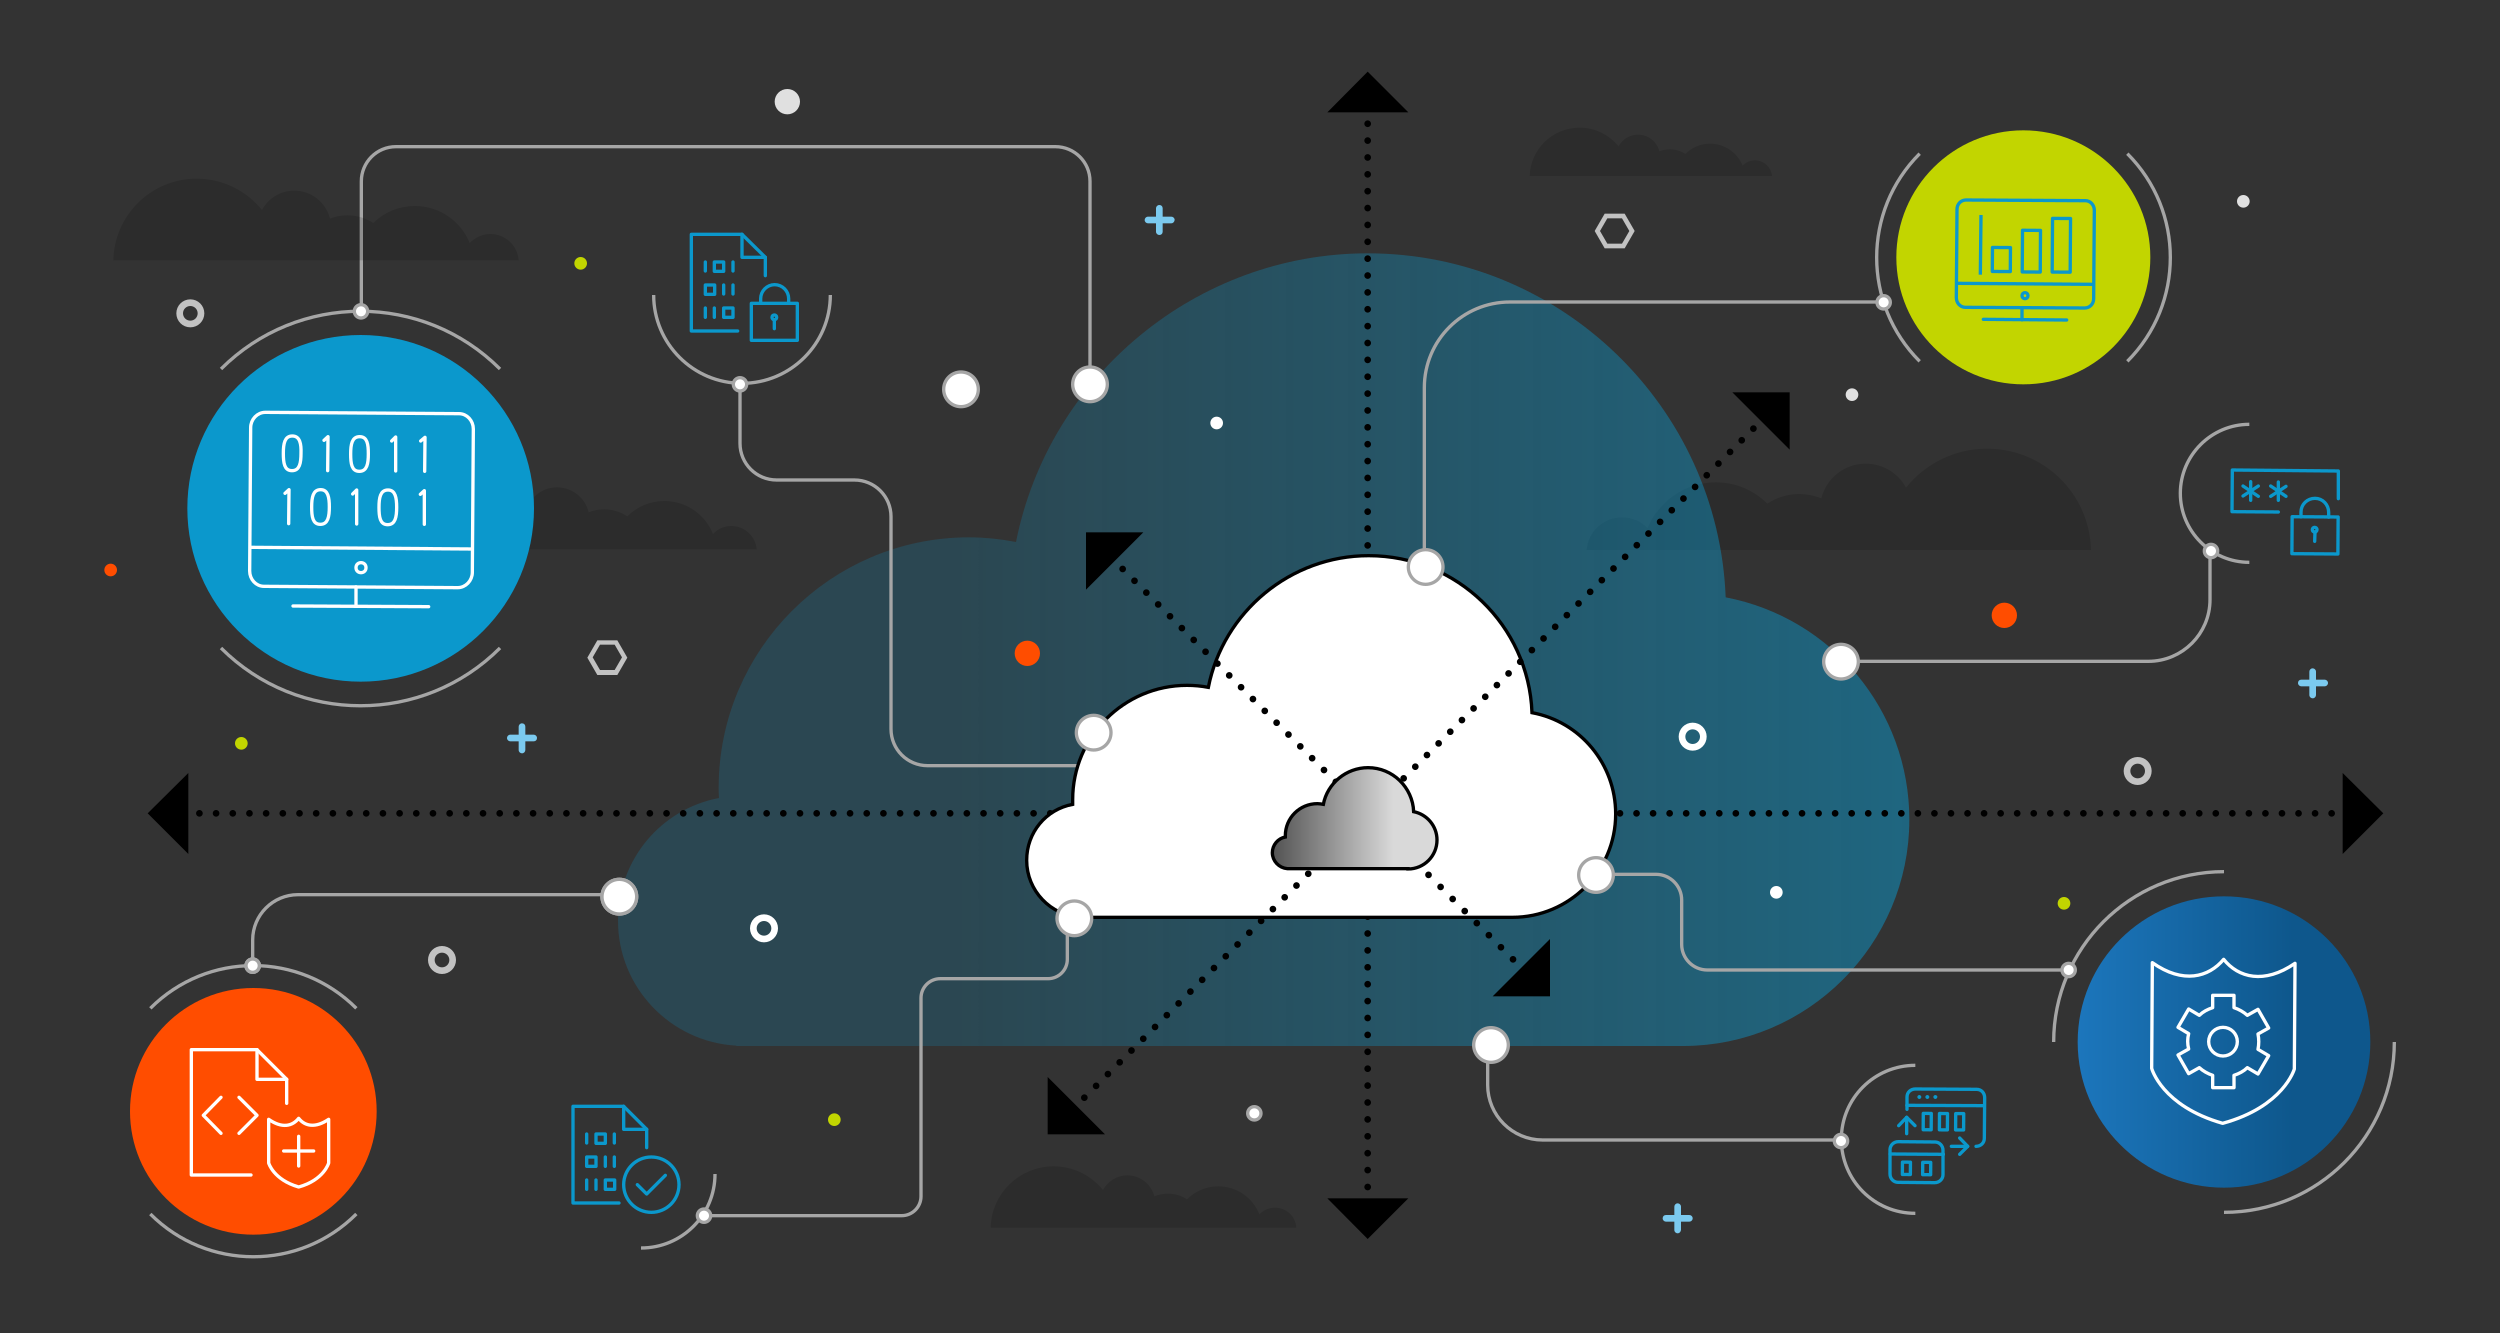 <?xml version="1.0" encoding="utf-8"?>
<!-- Generator: Adobe Illustrator 22.1.0, SVG Export Plug-In . SVG Version: 6.00 Build 0)  -->
<svg version="1.1" id="Layer_hjvabv" xmlns="http://www.w3.org/2000/svg" xmlns:xlink="http://www.w3.org/1999/xlink" x="0px" y="0px"
	 viewBox="0 0 750 400" enable-background="new 0 0 750 400" xml:space="preserve">
<rect x="0" y="0" width="750" height="400" fill="#333333" stroke="none"/>
<path opacity="0.14" d="M627.3,165c-0.4-16.9-14.2-30.4-31.2-30.4c-9.8,0-18.6,4.6-24.3,11.7c-2.3-4.3-6.9-7.2-12.1-7.2
	c-6.4,0-11.8,4.4-13.3,10.4c-2-0.8-4.3-1.3-6.6-1.3c-3.6,0-6.9,1.1-9.6,2.9c-4-4-9.4-6.4-15.5-6.4c-9.2,0-17.2,5.7-20.4,13.8
	c-1.9-2-4.7-3.3-7.7-3.3c-5.6,0-10.2,4.3-10.6,9.8H627.3z"/>
<path fill="none" stroke="#A6A6A6" stroke-miterlimit="10" d="M663,165.1v14.8c0,10.2-8.3,18.5-18.5,18.5h-92.1"/>
<linearGradient id="SVGID_1_" gradientUnits="userSpaceOnUse" x1="665.101" y1="194.927" x2="1052.611" y2="194.927" gradientTransform="matrix(-1 0 0 1 1237.924 0)">
	<stop  offset="5.405406e-03" style="stop-color:#0B98CC;stop-opacity:0.5"/>
	<stop  offset="0.735" style="stop-color:#0B98CC;stop-opacity:0.2"/>
</linearGradient>
<path fill="url(#SVGID_1_)" d="M504.9,313.8c37.4,0,67.9-30.5,67.9-67.9c0-32.8-23.3-60.6-55.1-66.7C515.5,122,468.1,76,410.3,76
	c-51.3,0-95.6,36.8-105.5,86.6c-4.7-0.9-9.4-1.4-14.1-1.4c-41.4,0-75.1,33.7-75.1,75.1c0,1,0,2,0.1,3.1
	c-17.4,3.3-30.3,18.5-30.3,36.8c0,20,15.7,36.4,35.5,37.5l0,0.1H504.9z"/>
<path fill="none" stroke="#A6A6A6" stroke-miterlimit="10" d="M186.8,268.4H89.4c-7.5,0-13.6,6.1-13.6,13.6v7.8"/>
<path fill="none" stroke="#A6A6A6" stroke-miterlimit="10" d="M210.2,364.7h60.3c3.2,0,5.8-2.6,5.8-5.8v-59.5c0-3.2,2.6-5.8,5.8-5.8
	h32.3c3.2,0,5.8-2.6,5.8-5.8v-12.2"/>
<path fill="none" stroke="#A6A6A6" stroke-miterlimit="10" d="M427.3,196v-79.7c0-14.2,11.5-25.7,25.7-25.7h112.1"/>
<path fill="none" stroke="#A6A6A6" stroke-miterlimit="10" d="M327,111V54.4c0-5.8-4.7-10.4-10.4-10.4H118.8
	c-5.8,0-10.4,4.7-10.4,10.4v38.9"/>
<path opacity="0.14" d="M34,78.1C34.3,64.5,45.4,53.6,59,53.6c7.9,0,15,3.7,19.6,9.4c1.9-3.5,5.5-5.8,9.7-5.8
	c5.2,0,9.5,3.6,10.7,8.4c1.6-0.7,3.4-1,5.3-1c2.9,0,5.5,0.9,7.7,2.3c3.2-3.2,7.6-5.1,12.5-5.1c7.4,0,13.8,4.6,16.4,11.1
	c1.6-1.6,3.8-2.7,6.2-2.7c4.5,0,8.2,3.5,8.5,7.9H34z"/>
<path opacity="0.14" d="M118.8,164.8c0.3-12.1,10.2-21.8,22.3-21.8c7,0,13.3,3.3,17.4,8.4c1.7-3.1,4.9-5.2,8.6-5.2
	c4.6,0,8.5,3.2,9.5,7.5c1.5-0.6,3.1-0.9,4.7-0.9c2.5,0,4.9,0.8,6.9,2.1c2.8-2.8,6.7-4.6,11.1-4.6c6.6,0,12.3,4.1,14.6,9.9
	c1.4-1.5,3.3-2.4,5.5-2.4c4,0,7.3,3.1,7.6,7H118.8z"/>
<path opacity="0.14" d="M297.2,368.3c0.2-10.2,8.6-18.4,18.9-18.4c6,0,11.3,2.8,14.8,7.1c1.4-2.6,4.2-4.4,7.3-4.4
	c3.9,0,7.2,2.7,8.1,6.3c1.2-0.5,2.6-0.8,4-0.8c2.2,0,4.2,0.6,5.8,1.7c2.4-2.4,5.7-3.9,9.4-3.9c5.6,0,10.4,3.5,12.3,8.4
	c1.2-1.2,2.8-2,4.7-2c3.4,0,6.2,2.6,6.4,6H297.2z"/>
<path opacity="0.14" d="M458.9,52.9c0.2-8.1,6.8-14.6,15-14.6c4.7,0,8.9,2.2,11.7,5.6c1.1-2.1,3.3-3.5,5.8-3.5c3.1,0,5.7,2.1,6.4,5
	c1-0.4,2-0.6,3.2-0.6c1.7,0,3.3,0.5,4.6,1.4c1.9-1.9,4.5-3.1,7.4-3.1c4.4,0,8.2,2.7,9.8,6.6c0.9-1,2.2-1.6,3.7-1.6
	c2.7,0,4.9,2.1,5.1,4.7H458.9z"/>
<path fill="none" stroke="#A6A6A6" stroke-miterlimit="10" d="M249.1,88.5c0,14.6-11.9,26.5-26.5,26.5s-26.5-11.9-26.5-26.5"/>
<path fill="none" stroke="#A6A6A6" stroke-miterlimit="10" d="M214.5,352.2c0,12.3-9.9,22.2-22.2,22.2"/>
<path fill="none" stroke="#A6A6A6" stroke-miterlimit="10" d="M574.6,364c-12.3,0-22.2-9.9-22.2-22.2s9.9-22.2,22.2-22.2"/>
<path fill="none" stroke="#A6A6A6" stroke-miterlimit="10" d="M674.8,168.7c-11.4,0-20.7-9.3-20.7-20.7c0-11.4,9.3-20.7,20.7-20.7"
	/>
<path fill="none" stroke="#A6A6A6" stroke-miterlimit="10" d="M446.3,313.5v12c0,9.1,7.4,16.5,16.5,16.5h89.6"/>
<circle fill="#C2D500" cx="607" cy="77.2" r="38.1"/>
<circle fill="#FF4D00" cx="76" cy="333.4" r="37"/>
<circle fill="#0B98CC" cx="108.2" cy="152.5" r="52"/>
<path fill="none" stroke="#A6A6A6" stroke-miterlimit="10" d="M222,115v18c0,6.1,4.9,11,11,11h23.3c6.1,0,11,4.9,11,11v63.7
	c0,6.1,4.9,11,11,11H363"/>
<path fill="none" stroke="#A6A6A6" stroke-miterlimit="10" d="M620.8,291H512.2c-4.2,0-7.7-3.4-7.7-7.7V270c0-4.2-3.4-7.7-7.7-7.7
	h-17.5"/>
<g>
	<g>
		
			<line fill="none" stroke="#000000" stroke-width="2" stroke-linecap="round" stroke-linejoin="round" x1="410.3" y1="183.8" x2="410.3" y2="183.8"/>
		
			<line fill="none" stroke="#000000" stroke-width="2" stroke-linecap="round" stroke-linejoin="round" stroke-dasharray="0,5.06" x1="410.3" y1="178.8" x2="410.3" y2="34.6"/>
		
			<line fill="none" stroke="#000000" stroke-width="2" stroke-linecap="round" stroke-linejoin="round" x1="410.3" y1="32" x2="410.3" y2="32"/>
		<g>
			<polygon points="398.2,182.2 422.5,182.2 410.3,194.4 			"/>
		</g>
		<g>
			<polygon points="398.2,33.7 422.5,33.7 410.3,21.5 			"/>
		</g>
	</g>
</g>
<g>
	<g>
		
			<line fill="none" stroke="#000000" stroke-width="2" stroke-linecap="round" stroke-linejoin="round" x1="410.3" y1="361.2" x2="410.3" y2="361.2"/>
		
			<line fill="none" stroke="#000000" stroke-width="2" stroke-linecap="round" stroke-linejoin="round" stroke-dasharray="0,5.07" x1="410.3" y1="356.1" x2="410.3" y2="257.2"/>
		
			<line fill="none" stroke="#000000" stroke-width="2" stroke-linecap="round" stroke-linejoin="round" x1="410.3" y1="254.7" x2="410.3" y2="254.7"/>
		<g>
			<polygon points="398.2,359.5 422.5,359.5 410.3,371.7 			"/>
		</g>
		<g>
			<polygon points="398.2,256.3 422.5,256.3 410.3,244.2 			"/>
		</g>
	</g>
</g>
<g>
	<g>
		
			<line fill="none" stroke="#000000" stroke-width="2" stroke-linecap="round" stroke-linejoin="round" x1="345.1" y1="244" x2="345.1" y2="244"/>
		
			<line fill="none" stroke="#000000" stroke-width="2" stroke-linecap="round" stroke-linejoin="round" stroke-dasharray="0,5.005" x1="340.1" y1="244" x2="57.3" y2="244"/>
		
			<line fill="none" stroke="#000000" stroke-width="2" stroke-linecap="round" stroke-linejoin="round" x1="54.8" y1="244" x2="54.8" y2="244"/>
		<g>
			<polygon points="343.5,256.2 343.5,231.9 355.7,244 			"/>
		</g>
		<g>
			<polygon points="56.5,256.2 56.5,231.9 44.3,244 			"/>
		</g>
	</g>
</g>
<g>
	<g>
		
			<line fill="none" stroke="#000000" stroke-width="2" stroke-linecap="round" stroke-linejoin="round" x1="466.2" y1="244" x2="466.2" y2="244"/>
		
			<line fill="none" stroke="#000000" stroke-width="2" stroke-linecap="round" stroke-linejoin="round" stroke-dasharray="0,4.965" x1="471.1" y1="244" x2="702" y2="244"/>
		
			<line fill="none" stroke="#000000" stroke-width="2" stroke-linecap="round" stroke-linejoin="round" x1="704.5" y1="244" x2="704.5" y2="244"/>
		<g>
			<polygon points="467.8,231.9 467.8,256.2 455.7,244 			"/>
		</g>
		<g>
			<polygon points="702.8,231.9 702.8,256.2 715,244 			"/>
		</g>
	</g>
</g>
<path fill="#FFFFFF" stroke="#000000" stroke-miterlimit="10" d="M453.7,275.2c17.1,0,31-13.9,31-31c0-15-10.6-27.7-25.1-30.4
	c-1-26.2-22.6-47.1-49-47.1c-23.4,0-43.6,16.8-48.1,39.5c-2.1-0.4-4.3-0.6-6.4-0.6c-18.9,0-34.3,15.4-34.3,34.3c0,0.5,0,0.9,0,1.4
	c-8,1.5-13.8,8.4-13.8,16.8c0,9.1,7.2,16.6,16.2,17.1l0,0H453.7z"/>
<g>
	<g>
		
			<line fill="none" stroke="#000000" stroke-width="2" stroke-linecap="round" stroke-linejoin="round" x1="407.8" y1="241.7" x2="407.8" y2="241.7"/>
		
			<line fill="none" stroke="#000000" stroke-width="2" stroke-linecap="round" stroke-linejoin="round" stroke-dasharray="0,5.021" x1="404.3" y1="238.1" x2="335" y2="168.9"/>
		
			<line fill="none" stroke="#000000" stroke-width="2" stroke-linecap="round" stroke-linejoin="round" x1="333.3" y1="167.1" x2="333.3" y2="167.1"/>
		<g>
			<polygon points="325.8,176.9 343,159.7 325.8,159.7 			"/>
		</g>
	</g>
</g>
<g>
	<g>
		
			<line fill="none" stroke="#000000" stroke-width="2" stroke-linecap="round" stroke-linejoin="round" x1="457.6" y1="291.4" x2="457.6" y2="291.4"/>
		
			<line fill="none" stroke="#000000" stroke-width="2" stroke-linecap="round" stroke-linejoin="round" stroke-dasharray="0,5.12" x1="453.9" y1="287.8" x2="412.3" y2="246.2"/>
		
			<line fill="none" stroke="#000000" stroke-width="2" stroke-linecap="round" stroke-linejoin="round" x1="410.5" y1="244.4" x2="410.5" y2="244.4"/>
		<g>
			<polygon points="447.8,298.9 465,281.7 465,298.9 			"/>
		</g>
	</g>
</g>
<g>
	<g>
		
			<line fill="none" stroke="#000000" stroke-width="2" stroke-linecap="round" stroke-linejoin="round" x1="410.6" y1="244" x2="410.6" y2="244"/>
		
			<line fill="none" stroke="#000000" stroke-width="2" stroke-linecap="round" stroke-linejoin="round" stroke-dasharray="0,4.946" x1="414.1" y1="240.5" x2="527.7" y2="126.9"/>
		
			<line fill="none" stroke="#000000" stroke-width="2" stroke-linecap="round" stroke-linejoin="round" x1="529.5" y1="125.1" x2="529.5" y2="125.1"/>
		<g>
			<polygon points="519.7,117.7 536.9,134.9 536.9,117.7 			"/>
		</g>
	</g>
</g>
<g>
	<g>
		
			<line fill="none" stroke="#000000" stroke-width="2" stroke-linecap="round" stroke-linejoin="round" x1="321.8" y1="332.8" x2="321.8" y2="332.8"/>
		
			<line fill="none" stroke="#000000" stroke-width="2" stroke-linecap="round" stroke-linejoin="round" stroke-dasharray="0,5" x1="325.3" y1="329.3" x2="408.4" y2="246.2"/>
		
			<line fill="none" stroke="#000000" stroke-width="2" stroke-linecap="round" stroke-linejoin="round" x1="410.2" y1="244.4" x2="410.2" y2="244.4"/>
		<g>
			<polygon points="314.3,323.1 331.5,340.3 314.3,340.3 			"/>
		</g>
	</g>
</g>
<linearGradient id="SVGID_2_" gradientUnits="userSpaceOnUse" x1="381.69" y1="245.544" x2="431.076" y2="245.544">
	<stop  offset="0" style="stop-color:#525252"/>
	<stop  offset="0.735" style="stop-color:#D9D9D9"/>
</linearGradient>
<path fill="url(#SVGID_2_)" stroke="#000000" stroke-miterlimit="10" d="M422.4,260.7c4.8,0,8.7-3.9,8.7-8.7c0-4.2-3-7.7-7-8.5
	c-0.3-7.3-6.3-13.2-13.7-13.2c-6.5,0-12.2,4.7-13.4,11c-0.6-0.1-1.2-0.2-1.8-0.2c-5.3,0-9.6,4.3-9.6,9.6c0,0.1,0,0.3,0,0.4
	c-2.2,0.4-3.9,2.4-3.9,4.7c0,2.5,2,4.6,4.5,4.8l0,0H422.4z"/>
<linearGradient id="SVGID_3_" gradientUnits="userSpaceOnUse" x1="623.329" y1="312.59" x2="711.138" y2="312.59">
	<stop  offset="0" style="stop-color:#1C76BC"/>
	<stop  offset="0.735" style="stop-color:#0E578C"/>
</linearGradient>
<ellipse fill="url(#SVGID_3_)" cx="667.2" cy="312.6" rx="43.9" ry="43.7"/>
<path fill="none" stroke="#A6A6A6" stroke-miterlimit="10" d="M575.9,108.4c-17.2-17.2-17.2-45.1,0-62.3"/>
<path fill="none" stroke="#A6A6A6" stroke-miterlimit="10" d="M638.2,46.1c17.2,17.2,17.2,45.1,0,62.3"/>
<path fill="none" stroke="#A6A6A6" stroke-miterlimit="10" d="M45.1,302.5c17.1-17.1,44.7-17.1,61.8,0"/>
<path fill="none" stroke="#A6A6A6" stroke-miterlimit="10" d="M106.9,364.2c-17.1,17.1-44.7,17.1-61.8,0"/>
<path fill="none" stroke="#A6A6A6" stroke-miterlimit="10" d="M66.3,110.7c23.1-23.1,60.6-23.1,83.7,0"/>
<path fill="none" stroke="#A6A6A6" stroke-miterlimit="10" d="M150,194.4c-23.1,23.1-60.6,23.1-83.7,0"/>
<path fill="none" stroke="#A6A6A6" stroke-miterlimit="10" d="M616.1,312.6c0-28.2,22.9-51.1,51.1-51.1"/>
<path fill="none" stroke="#A6A6A6" stroke-miterlimit="10" d="M718.3,312.6c0,28.2-22.9,51.1-51.1,51.1"/>
<circle fill="#FFFFFF" stroke="#A6A6A6" stroke-miterlimit="10" cx="328.1" cy="219.8" r="5.2"/>
<circle fill="#FFFFFF" stroke="#A6A6A6" stroke-miterlimit="10" cx="322.3" cy="275.5" r="5.2"/>
<circle fill="#FFFFFF" stroke="#A6A6A6" stroke-miterlimit="10" cx="447.3" cy="313.5" r="5.2"/>
<circle fill="#FFFFFF" stroke="#A6A6A6" stroke-miterlimit="10" cx="552.3" cy="198.5" r="5.2"/>
<circle fill="#FFFFFF" stroke="#A6A6A6" stroke-miterlimit="10" cx="478.8" cy="262.5" r="5.2"/>
<circle fill="#FFFFFF" stroke="#A6A6A6" stroke-miterlimit="10" cx="327" cy="115.3" r="5.2"/>
<circle fill="#FFFFFF" stroke="#A6A6A6" stroke-miterlimit="10" cx="427.7" cy="170.1" r="5.2"/>
<circle fill="#FFFFFF" stroke="#A6A6A6" stroke-miterlimit="10" cx="185.8" cy="269" r="5.2"/>
<circle fill="#FFFFFF" stroke="#A6A6A6" stroke-miterlimit="10" cx="108.3" cy="93.4" r="2"/>
<circle fill="#FFFFFF" stroke="#A6A6A6" stroke-miterlimit="10" cx="75.8" cy="289.7" r="2"/>
<circle fill="#FFFFFF" stroke="#A6A6A6" stroke-miterlimit="10" cx="552.3" cy="342.3" r="2"/>
<circle fill="#FFFFFF" stroke="#A6A6A6" stroke-miterlimit="10" cx="663.3" cy="165.3" r="2"/>
<circle fill="#FFFFFF" stroke="#A6A6A6" stroke-miterlimit="10" cx="620.6" cy="291" r="2"/>
<circle fill="#FFFFFF" stroke="#A6A6A6" stroke-miterlimit="10" cx="565.1" cy="90.7" r="2"/>
<circle fill="#FFFFFF" stroke="#A6A6A6" stroke-miterlimit="10" cx="222" cy="115.3" r="2"/>
<circle fill="#FFFFFF" stroke="#A6A6A6" stroke-miterlimit="10" cx="211.2" cy="364.7" r="2"/>
<circle fill="#FFFFFF" stroke="#A6A6A6" stroke-miterlimit="10" cx="288.3" cy="116.8" r="5.2"/>
<circle fill="#FFFFFF" stroke="#A6A6A6" stroke-miterlimit="10" cx="376.3" cy="334" r="2"/>
<circle fill="#C2D500" cx="250.3" cy="335.9" r="1.9"/>
<circle fill="#FF4D00" cx="33.2" cy="171" r="1.9"/>
<circle fill="#C2D500" cx="619.2" cy="271" r="1.9"/>
<circle fill="#FFFFFF" cx="532.9" cy="267.7" r="1.9"/>
<circle fill="#C2D500" cx="72.4" cy="223" r="1.9"/>
<circle fill="#C2D500" cx="174.2" cy="79" r="1.9"/>
<circle fill="#E0E0E0" cx="236.2" cy="30.5" r="3.8"/>
<circle fill="#E0E0E0" cx="555.6" cy="118.4" r="1.9"/>
<circle fill="#E0E0E0" cx="673" cy="60.4" r="1.9"/>
<circle fill="#FFFFFF" cx="365" cy="126.9" r="1.9"/>
<circle fill="#FF4D00" cx="601.3" cy="184.6" r="3.8"/>
<circle fill="#FF4D00" cx="308.2" cy="196" r="3.8"/>
<circle fill="none" stroke="#C2C2C2" stroke-width="2" stroke-miterlimit="10" cx="641.3" cy="231.3" r="3.2"/>
<circle fill="none" stroke="#FFFFFF" stroke-width="2" stroke-miterlimit="10" cx="229.2" cy="278.5" r="3.2"/>
<circle fill="none" stroke="#FFFFFF" stroke-width="2" stroke-miterlimit="10" cx="507.8" cy="221" r="3.2"/>
<circle fill="none" stroke="#C2C2C2" stroke-width="2" stroke-miterlimit="10" cx="57.1" cy="94" r="3.2"/>
<circle fill="none" stroke="#C2C2C2" stroke-width="2" stroke-miterlimit="10" cx="132.6" cy="288" r="3.2"/>
<g>
	<path fill="#7BCAEF" d="M506.8,366.5h-7c-0.5,0-1-0.4-1-1s0.4-1,1-1h7c0.5,0,1,0.4,1,1S507.3,366.5,506.8,366.5z"/>
	<path fill="#7BCAEF" d="M503.3,370c-0.5,0-1-0.4-1-1v-7c0-0.5,0.4-1,1-1c0.5,0,1,0.4,1,1v7C504.2,369.6,503.8,370,503.3,370z"/>
</g>
<g>
	<path fill="#7BCAEF" d="M160.1,222.4h-7c-0.5,0-1-0.4-1-1c0-0.5,0.4-1,1-1h7c0.5,0,1,0.4,1,1C161.1,222,160.7,222.4,160.1,222.4z"
		/>
	<path fill="#7BCAEF" d="M156.6,226c-0.5,0-1-0.4-1-1v-7c0-0.5,0.4-1,1-1s1,0.4,1,1v7C157.6,225.5,157.2,226,156.6,226z"/>
</g>
<g>
	<path fill="#7BCAEF" d="M697.4,205.9h-7c-0.5,0-1-0.4-1-1s0.4-1,1-1h7c0.5,0,1,0.4,1,1S697.9,205.9,697.4,205.9z"/>
	<path fill="#7BCAEF" d="M693.8,209.5c-0.5,0-1-0.4-1-1v-7c0-0.5,0.4-1,1-1c0.5,0,1,0.4,1,1v7C694.8,209,694.4,209.5,693.8,209.5z"
		/>
</g>
<g>
	<path fill="#7BCAEF" d="M351.4,67h-7c-0.5,0-1-0.4-1-1c0-0.5,0.4-1,1-1h7c0.5,0,1,0.4,1,1C352.3,66.6,351.9,67,351.4,67z"/>
	<path fill="#7BCAEF" d="M347.8,70.5c-0.5,0-1-0.4-1-1v-7c0-0.5,0.4-1,1-1s1,0.4,1,1v7C348.8,70.1,348.4,70.5,347.8,70.5z"/>
</g>
<path fill="#C2C2C2" d="M487.4,74.5h-6l-3-5.2l3-5.2h6l3,5.2L487.4,74.5z M482.2,73.1h4.4l2.2-3.8l-2.2-3.8h-4.4l-2.2,3.8
	L482.2,73.1z"/>
<path fill="#C2C2C2" d="M185.2,202.5h-6l-3-5.2l3-5.2h6l3,5.2L185.2,202.5z M180,201h4.4l2.2-3.8l-2.2-3.8H180l-2.2,3.8L180,201z"/>
<g>
	<polyline fill="none" stroke="#0B98CC" stroke-linecap="round" stroke-linejoin="round" stroke-miterlimit="10" points="
		683.5,153.6 669.6,153.5 669.7,141 701.5,141.3 701.5,149.6 	"/>
	
		<line fill="none" stroke="#0B98CC" stroke-linecap="round" stroke-linejoin="round" stroke-miterlimit="10" x1="675.2" y1="144.5" x2="675.2" y2="150.1"/>
	
		<line fill="none" stroke="#0B98CC" stroke-linecap="round" stroke-linejoin="round" stroke-miterlimit="10" x1="677.5" y1="145.8" x2="672.9" y2="148.8"/>
	
		<line fill="none" stroke="#0B98CC" stroke-linecap="round" stroke-linejoin="round" stroke-miterlimit="10" x1="677.5" y1="148.9" x2="672.9" y2="145.8"/>
	
		<line fill="none" stroke="#0B98CC" stroke-linecap="round" stroke-linejoin="round" stroke-miterlimit="10" x1="683.5" y1="144.6" x2="683.5" y2="150.1"/>
	
		<line fill="none" stroke="#0B98CC" stroke-linecap="round" stroke-linejoin="round" stroke-miterlimit="10" x1="685.8" y1="145.9" x2="681.2" y2="148.9"/>
	
		<line fill="none" stroke="#0B98CC" stroke-linecap="round" stroke-linejoin="round" stroke-miterlimit="10" x1="685.8" y1="148.9" x2="681.2" y2="145.8"/>
	<g>
		
			<rect x="688.9" y="153.7" transform="matrix(6.653801e-03 -1 1 6.653801e-03 529.284 853.983)" fill="none" stroke="#0B98CC" stroke-linecap="round" stroke-linejoin="round" stroke-miterlimit="10" width="11.1" height="13.8"/>
		
			<line fill="none" stroke="#0B98CC" stroke-linecap="round" stroke-linejoin="round" stroke-miterlimit="10" x1="694.4" y1="162.4" x2="694.5" y2="159.6"/>
		<path fill="none" stroke="#0B98CC" stroke-linecap="round" stroke-linejoin="round" stroke-miterlimit="10" d="M690.3,155l0-1.4
			c0-2.3,1.9-4.1,4.2-4.1c2.3,0,4.1,1.9,4.1,4.2l0,1.4"/>
		<path fill="none" stroke="#0B98CC" stroke-linejoin="round" stroke-miterlimit="10" d="M695.1,158.9c0,0.4-0.3,0.7-0.7,0.7l0,0
			c-0.4,0-0.7-0.3-0.7-0.7l0,0c0-0.4,0.3-0.7,0.7-0.7l0,0C694.8,158.2,695.1,158.5,695.1,158.9L695.1,158.9z"/>
	</g>
</g>
<g>
	<polyline fill="none" stroke="#FFFFFF" stroke-linecap="round" stroke-linejoin="round" stroke-miterlimit="10" points="
		98.3,141.2 98.4,131 97.2,132.1 	"/>
	<polyline fill="none" stroke="#FFFFFF" stroke-linecap="round" stroke-linejoin="round" stroke-miterlimit="10" points="
		86.6,157.1 86.7,146.9 85.5,148 	"/>
	<polyline fill="none" stroke="#FFFFFF" stroke-linecap="round" stroke-linejoin="round" stroke-miterlimit="10" points="
		127.4,141.4 127.5,131.2 126.2,132.3 	"/>
	<polyline fill="none" stroke="#FFFFFF" stroke-linecap="round" stroke-linejoin="round" stroke-miterlimit="10" points="
		127.3,157.3 127.3,147.2 126.1,148.3 	"/>
	<polyline fill="none" stroke="#FFFFFF" stroke-linecap="round" stroke-linejoin="round" stroke-miterlimit="10" points="
		118.7,141.3 118.7,131.1 117.5,132.3 	"/>
	<polyline fill="none" stroke="#FFFFFF" stroke-linecap="round" stroke-linejoin="round" stroke-miterlimit="10" points="107,157.2 
		107,147 105.8,148.2 	"/>
	<path fill="none" stroke="#FFFFFF" stroke-linecap="round" stroke-linejoin="round" stroke-miterlimit="10" d="M90.3,136
		c0,2.9-0.4,5.2-2.7,5.2c-2.3,0-2.6-2.3-2.6-5.2c0-2.9,0.4-5.2,2.7-5.2C90,130.8,90.4,133.2,90.3,136z"/>
	<path fill="none" stroke="#FFFFFF" stroke-linecap="round" stroke-linejoin="round" stroke-miterlimit="10" d="M110.5,136.2
		c0,2.9-0.4,5.2-2.7,5.2c-2.3,0-2.6-2.3-2.6-5.2c0-2.9,0.4-5.2,2.7-5.2C110.2,131,110.5,133.3,110.5,136.2z"/>
	<path fill="none" stroke="#FFFFFF" stroke-linecap="round" stroke-linejoin="round" stroke-miterlimit="10" d="M119,152.2
		c0,2.9-0.4,5.2-2.7,5.2c-2.3,0-2.6-2.3-2.6-5.2s0.4-5.2,2.7-5.2C118.6,147,119,149.3,119,152.2z"/>
	<path fill="none" stroke="#FFFFFF" stroke-linecap="round" stroke-linejoin="round" stroke-miterlimit="10" d="M98.8,152.1
		c0,2.9-0.4,5.2-2.7,5.2c-2.3,0-2.6-2.3-2.6-5.2s0.4-5.2,2.7-5.2C98.4,146.9,98.8,149.2,98.8,152.1z"/>
	<path fill="none" stroke="#FFFFFF" stroke-linecap="round" stroke-linejoin="round" stroke-miterlimit="10" d="M141.7,171.7
		c0,2.5-2,4.6-4.4,4.6l-58.1-0.4c-2.4,0-4.3-2.1-4.3-4.6l0.3-43c0-2.5,2-4.6,4.4-4.6l58.1,0.4c2.4,0,4.3,2.1,4.3,4.6L141.7,171.7z"
		/>
	
		<line fill="none" stroke="#FFFFFF" stroke-linecap="round" stroke-linejoin="round" stroke-miterlimit="10" x1="87.9" y1="181.8" x2="128.6" y2="182"/>
	
		<line fill="none" stroke="#FFFFFF" stroke-linecap="round" stroke-linejoin="round" stroke-miterlimit="10" x1="106.8" y1="176.1" x2="106.8" y2="181.9"/>
	<circle fill="none" stroke="#FFFFFF" stroke-linejoin="round" stroke-miterlimit="10" cx="108.3" cy="170.3" r="1.5"/>
	<line fill="none" stroke="#FFFFFF" stroke-linejoin="round" stroke-miterlimit="10" x1="75" y1="164.2" x2="141.8" y2="164.7"/>
</g>
<g>
	<g>
		<path fill="none" stroke="#0B98CC" stroke-linecap="round" stroke-linejoin="round" stroke-miterlimit="10" d="M628.1,89.6
			c0,1.6-1.2,2.8-2.7,2.8l-35.8-0.2c-1.5,0-2.7-1.3-2.7-2.9l0.2-26.5c0-1.6,1.2-2.8,2.7-2.8l35.8,0.2c1.5,0,2.7,1.3,2.7,2.9
			L628.1,89.6z"/>
		
			<line fill="none" stroke="#0B98CC" stroke-linecap="round" stroke-linejoin="round" stroke-miterlimit="10" x1="595" y1="95.8" x2="620" y2="96"/>
		
			<line fill="none" stroke="#0B98CC" stroke-linecap="round" stroke-linejoin="round" stroke-miterlimit="10" x1="606.6" y1="92.3" x2="606.6" y2="95.9"/>
		<circle fill="none" stroke="#0B98CC" stroke-linejoin="round" stroke-miterlimit="10" cx="607.5" cy="88.7" r="0.9"/>
		<line fill="none" stroke="#0B98CC" stroke-linejoin="round" stroke-miterlimit="10" x1="587" y1="85" x2="628.1" y2="85.3"/>
	</g>
	
		<rect x="596.9" y="75.2" transform="matrix(6.653801e-03 -1 1 6.653801e-03 518.521 677.838)" fill="none" stroke="#0B98CC" stroke-linejoin="round" stroke-miterlimit="10" width="7.2" height="5.4"/>
	
		<rect x="603.1" y="72.6" transform="matrix(6.653801e-03 -1 1 6.653801e-03 530.059 684.2)" fill="none" stroke="#0B98CC" stroke-linejoin="round" stroke-miterlimit="10" width="12.5" height="5.4"/>
	
		<rect x="610.3" y="70.9" transform="matrix(6.653801e-03 -1 1 6.653801e-03 540.696 691.445)" fill="none" stroke="#0B98CC" stroke-linejoin="round" stroke-miterlimit="10" width="16.1" height="5.4"/>
	<line fill="none" stroke="#0B98CC" stroke-linejoin="round" stroke-miterlimit="10" x1="594.3" y1="64.5" x2="594.1" y2="82.4"/>
</g>
<g>
	<g>
		<path fill="none" stroke="#FFFFFF" stroke-linecap="round" stroke-linejoin="round" stroke-miterlimit="10" d="M667.1,287.8
			L667.1,287.8c-4.5,5.4-12.2,7.5-21.4,1l-0.2,31.7c0,0,3,11.3,21.3,16.5c18.3-5,21.5-16.3,21.5-16.3l0.2-31.7
			C679.2,295.4,671.5,293.3,667.1,287.8z"/>
	</g>
	<circle fill="none" stroke="#FFFFFF" stroke-linejoin="round" stroke-miterlimit="10" cx="666.9" cy="312.5" r="4.3"/>
	<path fill="none" stroke="#FFFFFF" stroke-linejoin="round" stroke-miterlimit="10" d="M677.4,310.2l3.2-1.8l-3.2-5.6l-3.2,1.8
		c-1.1-1-2.5-1.8-4-2.3l0-3.7l-6.4,0l0,3.7c-1.5,0.5-2.9,1.2-4,2.3l-3.2-1.9l-3.2,5.5l3.2,1.9c-0.4,1.6-0.4,3,0,4.6l-3.2,1.8
		l3.2,5.6l3.2-1.8c1.1,1,2.5,1.8,4,2.3l0,3.7l6.4,0l0-3.7c1.5-0.5,2.9-1.2,4-2.3l3.2,1.9l3.2-5.5l-3.2-1.9
		C677.7,313.2,677.7,311.8,677.4,310.2z"/>
</g>
<g>
	
		<line fill="none" stroke="#0B98CC" stroke-linecap="round" stroke-linejoin="round" stroke-miterlimit="10" x1="572.1" y1="331.6" x2="595.3" y2="331.7"/>
	<g>
		<g>
			<path fill="#0B98CC" d="M575.8,328.5c-0.3,0-0.6,0.3-0.6,0.6c0,0.3,0.3,0.6,0.6,0.6c0,0,0,0,0,0c0.3,0,0.6-0.3,0.6-0.6
				C576.4,328.8,576.1,328.5,575.8,328.5C575.8,328.5,575.8,328.5,575.8,328.5L575.8,328.5z"/>
		</g>
	</g>
	<g>
		<g>
			<path fill="#0B98CC" d="M578.2,328.5c-0.3,0-0.6,0.3-0.6,0.6c0,0.3,0.3,0.6,0.6,0.6c0,0,0,0,0,0c0.3,0,0.6-0.3,0.6-0.6
				C578.8,328.8,578.5,328.5,578.2,328.5C578.2,328.5,578.2,328.5,578.2,328.5L578.2,328.5z"/>
		</g>
	</g>
	<g>
		<g>
			<path fill="#0B98CC" d="M580.6,328.5c-0.3,0-0.6,0.3-0.6,0.6c0,0.3,0.3,0.6,0.6,0.6c0,0,0,0,0,0c0.3,0,0.6-0.3,0.6-0.6
				C581.3,328.8,581,328.6,580.6,328.5C580.7,328.5,580.6,328.5,580.6,328.5L580.6,328.5z"/>
		</g>
	</g>
	<path fill="none" stroke="#0B98CC" stroke-linecap="round" stroke-linejoin="round" stroke-miterlimit="10" d="M572.1,332.8l0-3.7
		c0-1.4,1.1-2.4,2.5-2.4l18.4,0.1c1.4,0,2.4,1.1,2.4,2.5l-0.1,12.2c0,1.4-1.1,2.4-2.5,2.4"/>
	<path fill="none" stroke="#0B98CC" stroke-linecap="round" stroke-linejoin="round" stroke-miterlimit="10" d="M582.9,352.4
		c0,1.3-1.1,2.4-2.5,2.4l-11-0.1c-1.3,0-2.4-1.1-2.4-2.5l0-7.3c0-1.3,1.1-2.4,2.5-2.4l11,0.1c1.3,0,2.4,1.1,2.4,2.5L582.9,352.4z"/>
	
		<line fill="none" stroke="#0B98CC" stroke-linecap="round" stroke-linejoin="round" stroke-miterlimit="10" x1="567.1" y1="346.2" x2="583" y2="346.3"/>
	
		<line fill="none" stroke="#0B98CC" stroke-linecap="round" stroke-linejoin="round" stroke-miterlimit="10" x1="572" y1="335.2" x2="572" y2="340.1"/>
	<polyline fill="none" stroke="#0B98CC" stroke-linecap="round" stroke-linejoin="round" stroke-miterlimit="10" points="
		569.6,337.7 572,335.2 574.5,337.7 	"/>
	
		<line fill="none" stroke="#0B98CC" stroke-linecap="round" stroke-linejoin="round" stroke-miterlimit="10" x1="590.3" y1="343.9" x2="585.4" y2="343.9"/>
	<polyline fill="none" stroke="#0B98CC" stroke-linecap="round" stroke-linejoin="round" stroke-miterlimit="10" points="
		587.9,341.4 590.3,343.9 587.9,346.3 	"/>
	
		<rect x="570.1" y="349.3" transform="matrix(6.653801e-03 -1 1 6.653801e-03 217.619 920.114)" fill="none" stroke="#0B98CC" stroke-linecap="round" stroke-linejoin="round" stroke-miterlimit="10" width="3.7" height="2.4"/>
	
		<rect x="576.2" y="349.3" transform="matrix(6.653801e-03 -1 1 6.653801e-03 223.657 926.274)" fill="none" stroke="#0B98CC" stroke-linecap="round" stroke-linejoin="round" stroke-miterlimit="10" width="3.7" height="2.4"/>
	
		<rect x="575.7" y="335.3" transform="matrix(6.653801e-03 -1 1 6.653801e-03 237.823 912.387)" fill="none" stroke="#0B98CC" stroke-linecap="round" stroke-linejoin="round" stroke-miterlimit="10" width="4.9" height="2.4"/>
	
		<rect x="580.6" y="335.3" transform="matrix(6.653801e-03 -1 1 6.653801e-03 242.654 917.315)" fill="none" stroke="#0B98CC" stroke-linecap="round" stroke-linejoin="round" stroke-miterlimit="10" width="4.9" height="2.4"/>
	
		<rect x="585.5" y="335.3" transform="matrix(6.653801e-03 -1 1 6.653801e-03 247.484 922.242)" fill="none" stroke="#0B98CC" stroke-linecap="round" stroke-linejoin="round" stroke-miterlimit="10" width="4.9" height="2.4"/>
</g>
<g>
	<g>
		
			<circle fill="none" stroke="#0B98CC" stroke-linecap="round" stroke-linejoin="round" stroke-miterlimit="10" cx="195.4" cy="355.4" r="8.3"/>
		<polyline fill="none" stroke="#0B98CC" stroke-linecap="round" stroke-linejoin="round" stroke-miterlimit="10" points="
			199.6,352.6 194,358.2 191.2,355.4 		"/>
	</g>
	<g>
		
			<line fill="none" stroke="#0B98CC" stroke-linecap="round" stroke-linejoin="round" stroke-miterlimit="10" x1="176" y1="340.2" x2="176" y2="342.9"/>
		
			<line fill="none" stroke="#0B98CC" stroke-linecap="round" stroke-linejoin="round" stroke-miterlimit="10" x1="184.3" y1="340.2" x2="184.3" y2="342.9"/>
		
			<line fill="none" stroke="#0B98CC" stroke-linecap="round" stroke-linejoin="round" stroke-miterlimit="10" x1="181.6" y1="347.1" x2="181.6" y2="349.9"/>
		
			<line fill="none" stroke="#0B98CC" stroke-linecap="round" stroke-linejoin="round" stroke-miterlimit="10" x1="184.3" y1="347.1" x2="184.3" y2="349.9"/>
		
			<rect x="178.8" y="340.2" fill="none" stroke="#0B98CC" stroke-linecap="round" stroke-linejoin="round" stroke-miterlimit="10" width="2.8" height="2.8"/>
		
			<rect x="176" y="347.1" fill="none" stroke="#0B98CC" stroke-linecap="round" stroke-linejoin="round" stroke-miterlimit="10" width="2.8" height="2.8"/>
		
			<rect x="181.6" y="354" fill="none" stroke="#0B98CC" stroke-linecap="round" stroke-linejoin="round" stroke-miterlimit="10" width="2.8" height="2.8"/>
		
			<line fill="none" stroke="#0B98CC" stroke-linecap="round" stroke-linejoin="round" stroke-miterlimit="10" x1="176" y1="354" x2="176" y2="356.8"/>
		
			<line fill="none" stroke="#0B98CC" stroke-linecap="round" stroke-linejoin="round" stroke-miterlimit="10" x1="178.8" y1="354" x2="178.8" y2="356.8"/>
		<g>
			<polyline fill="none" stroke="#0B98CC" stroke-linecap="round" stroke-linejoin="round" stroke-miterlimit="10" points="
				185.7,360.9 171.9,360.9 171.9,331.9 187.1,331.9 194,338.8 194,344.3 			"/>
			<polyline fill="none" stroke="#0B98CC" stroke-linecap="round" stroke-linejoin="round" stroke-miterlimit="10" points="
				187.1,331.9 187.1,338.8 194,338.8 			"/>
		</g>
	</g>
</g>
<g>
	<g>
		
			<rect x="225.4" y="91" fill="none" stroke="#0B98CC" stroke-linecap="round" stroke-linejoin="round" stroke-miterlimit="10" width="13.8" height="11.1"/>
		
			<line fill="none" stroke="#0B98CC" stroke-linecap="round" stroke-linejoin="round" stroke-miterlimit="10" x1="232.3" y1="98.6" x2="232.3" y2="95.9"/>
		<path fill="none" stroke="#0B98CC" stroke-linecap="round" stroke-linejoin="round" stroke-miterlimit="10" d="M228.2,91v-1.4
			c0-2.3,1.9-4.2,4.2-4.2c2.3,0,4.2,1.9,4.2,4.2V91"/>
		
			<circle fill="none" stroke="#0B98CC" stroke-linecap="round" stroke-linejoin="round" stroke-miterlimit="10" cx="232.3" cy="95.2" r="0.7"/>
	</g>
	<g>
		
			<line fill="none" stroke="#0B98CC" stroke-linecap="round" stroke-linejoin="round" stroke-miterlimit="10" x1="211.6" y1="78.6" x2="211.6" y2="81.3"/>
		
			<line fill="none" stroke="#0B98CC" stroke-linecap="round" stroke-linejoin="round" stroke-miterlimit="10" x1="219.9" y1="78.6" x2="219.9" y2="81.3"/>
		
			<line fill="none" stroke="#0B98CC" stroke-linecap="round" stroke-linejoin="round" stroke-miterlimit="10" x1="217.1" y1="85.5" x2="217.1" y2="88.2"/>
		
			<line fill="none" stroke="#0B98CC" stroke-linecap="round" stroke-linejoin="round" stroke-miterlimit="10" x1="219.9" y1="85.5" x2="219.9" y2="88.2"/>
		
			<rect x="214.3" y="78.6" fill="none" stroke="#0B98CC" stroke-linecap="round" stroke-linejoin="round" stroke-miterlimit="10" width="2.8" height="2.8"/>
		
			<rect x="211.6" y="85.5" fill="none" stroke="#0B98CC" stroke-linecap="round" stroke-linejoin="round" stroke-miterlimit="10" width="2.8" height="2.8"/>
		
			<rect x="217.1" y="92.4" fill="none" stroke="#0B98CC" stroke-linecap="round" stroke-linejoin="round" stroke-miterlimit="10" width="2.8" height="2.8"/>
		
			<line fill="none" stroke="#0B98CC" stroke-linecap="round" stroke-linejoin="round" stroke-miterlimit="10" x1="211.6" y1="92.4" x2="211.6" y2="95.2"/>
		
			<line fill="none" stroke="#0B98CC" stroke-linecap="round" stroke-linejoin="round" stroke-miterlimit="10" x1="214.3" y1="92.4" x2="214.3" y2="95.2"/>
		<g>
			<polyline fill="none" stroke="#0B98CC" stroke-linecap="round" stroke-linejoin="round" stroke-miterlimit="10" points="
				221.3,99.3 207.4,99.3 207.4,70.3 222.6,70.3 229.6,77.2 229.6,82.7 			"/>
			<polyline fill="none" stroke="#0B98CC" stroke-linecap="round" stroke-linejoin="round" stroke-miterlimit="10" points="
				222.6,70.3 222.6,77.2 229.6,77.2 			"/>
		</g>
	</g>
</g>
<g>
	<g>
		<path fill="none" stroke="#FFFFFF" stroke-linecap="round" stroke-linejoin="round" stroke-miterlimit="10" d="M89.6,335.5
			L89.6,335.5c-1.9,2.4-5,3.1-9,0.3v13.1c0,0,1.4,5,9,7.2c7.6-2.1,9-7.2,9-7.2v-13.1C94.6,338.5,91.5,337.9,89.6,335.5z"/>
		
			<line fill="none" stroke="#FFFFFF" stroke-linecap="round" stroke-linejoin="round" stroke-miterlimit="10" x1="89.6" y1="349.8" x2="89.6" y2="340.9"/>
		
			<line fill="none" stroke="#FFFFFF" stroke-linecap="round" stroke-linejoin="round" stroke-miterlimit="10" x1="85.1" y1="345.3" x2="94.1" y2="345.3"/>
	</g>
	<g>
		<polyline fill="none" stroke="#FFFFFF" stroke-linecap="round" stroke-linejoin="round" stroke-miterlimit="10" points="
			66.3,329.2 61,334.6 66.3,340 		"/>
		<polyline fill="none" stroke="#FFFFFF" stroke-linecap="round" stroke-linejoin="round" stroke-miterlimit="10" points="
			71.7,329.2 77.1,334.6 71.7,340 		"/>
		<g>
			<polyline fill="none" stroke="#FFFFFF" stroke-linecap="round" stroke-linejoin="round" stroke-miterlimit="10" points="
				75.3,352.5 57.4,352.5 57.4,314.9 77.1,314.9 86,323.8 86,331 			"/>
			<polyline fill="none" stroke="#FFFFFF" stroke-linecap="round" stroke-linejoin="round" stroke-miterlimit="10" points="
				77.1,314.9 77.1,323.8 86,323.8 			"/>
		</g>
	</g>
</g>
<circle fill="#FFFFFF" stroke="#A6A6A6" stroke-miterlimit="10" cx="185.8" cy="269" r="5.2"/>
<circle fill="#FFFFFF" stroke="#A6A6A6" stroke-miterlimit="10" cx="75.8" cy="289.7" r="2"/>
</svg>
